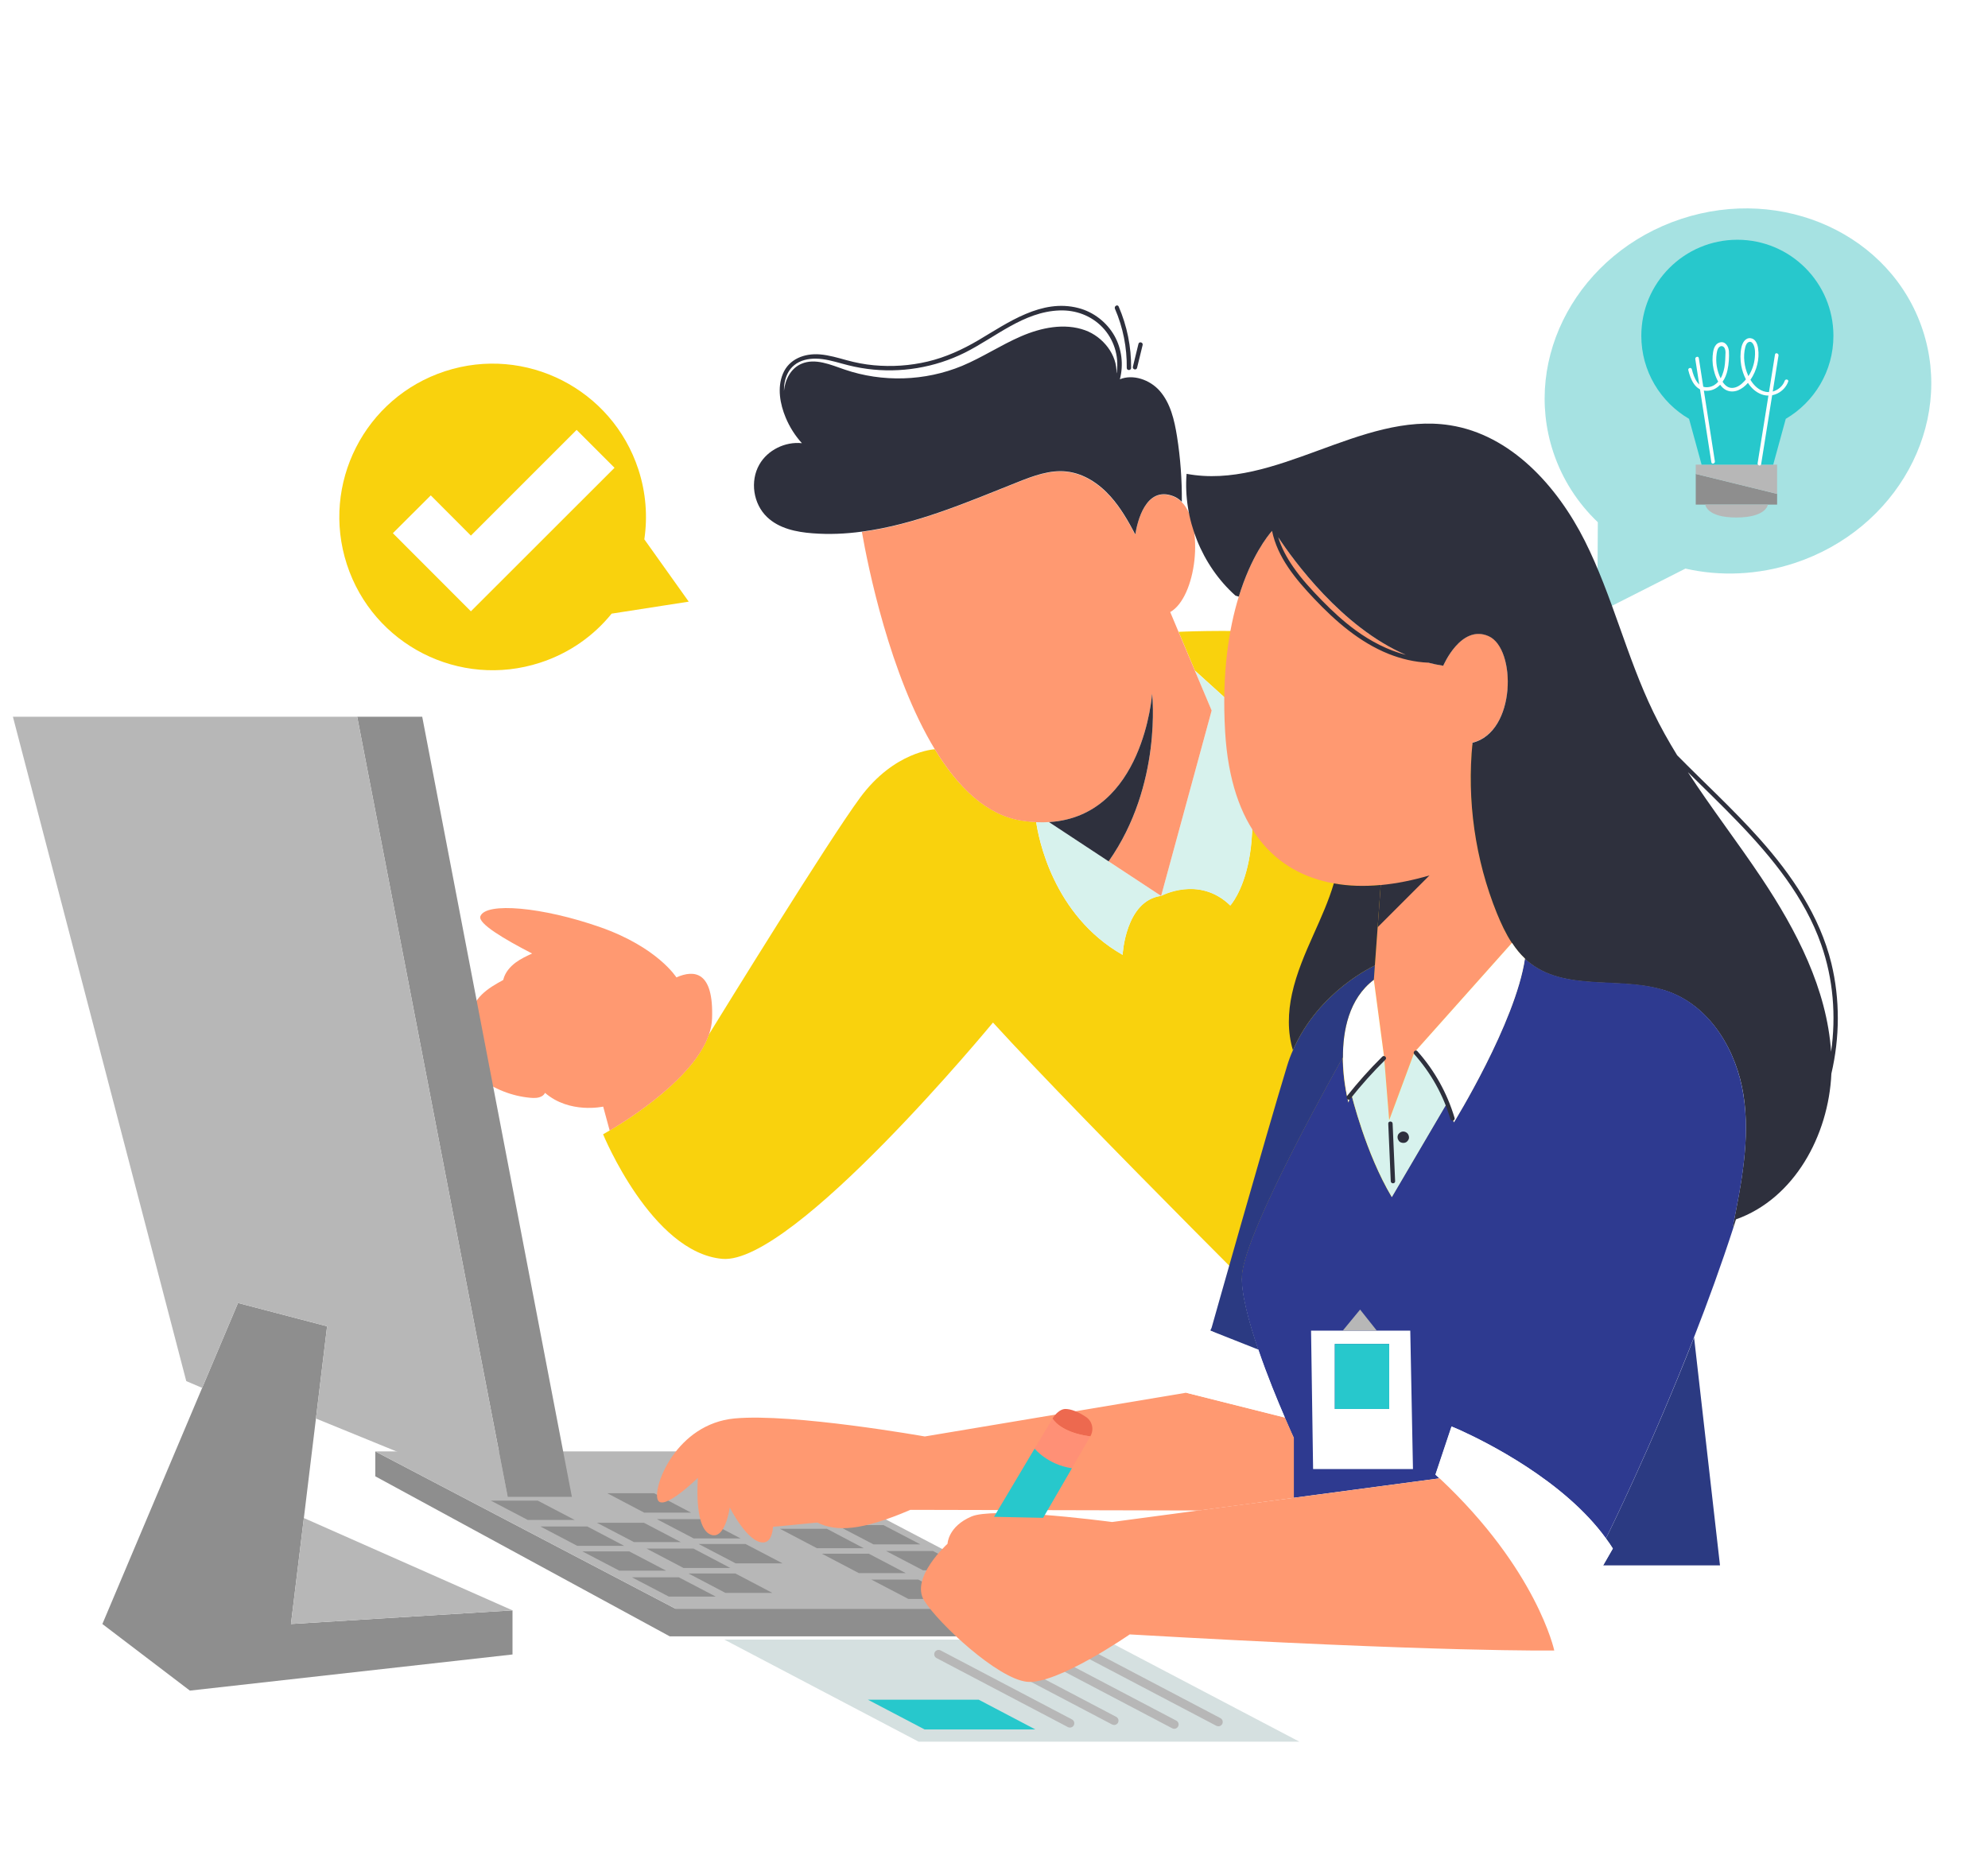 <svg xmlns="http://www.w3.org/2000/svg" xmlns:xlink="http://www.w3.org/1999/xlink" id="Layer_1" x="0px" y="0px" viewBox="0 0 214 201" style="enable-background:new 0 0 214 201;" xml:space="preserve"><style type="text/css">	.st0{opacity:0.3;}	.st1{fill:#91B3FA;}	.st2{fill:#2E3A90;}	.st3{fill:url(#SVGID_1_);}	.st4{fill:url(#SVGID_2_);}	.st5{fill:#FFFFFF;}	.st6{fill:#F9D20D;}	.st7{fill:url(#SVGID_3_);}	.st8{fill:url(#SVGID_4_);}	.st9{fill:url(#SVGID_5_);}	.st10{fill:url(#SVGID_6_);}	.st11{fill:url(#SVGID_7_);}	.st12{fill:url(#SVGID_8_);}	.st13{fill:url(#SVGID_9_);}	.st14{fill:#FFB27D;}	.st15{fill:#EFA26F;}	.st16{fill:#FFC197;}	.st17{fill:#2B478B;}	.st18{fill:#C0D8FB;}	.st19{fill:#CBE1FD;}	.st20{fill:#FFD3B6;}	.st21{fill:#ED7D2B;}	.st22{fill:#DCEAFF;}	.st23{fill:#699DEE;}	.st24{fill:#9ABFF6;}	.st25{fill:#DFEBFD;}	.st26{fill:#F99746;}	.st27{fill:#9EC3F6;}	.st28{fill:#D2E3FC;}	.st29{fill:#1A2E35;}	.st30{fill:#FFE9A6;}	.st31{fill:#FFC700;}	.st32{fill:#8E8E8E;}	.st33{fill:#B7B7B7;}	.st34{fill:#D5E0E0;}	.st35{fill:#27C8CC;}	.st36{fill:#D7F2ED;}	.st37{fill:#FF9971;}	.st38{fill:#2E303D;}	.st39{fill:#A6E2E2;}	.st40{fill:#2B3A82;}	.st41{fill:#ED694F;}	.st42{fill:#FF9076;}	.st43{opacity:0.9;}	.st44{fill:#3E6271;}	.st45{fill:#0E3B4E;}	.st46{clip-path:url(#SVGID_11_);}	.st47{fill-rule:evenodd;clip-rule:evenodd;fill:#2E3A90;}	.st48{fill-rule:evenodd;clip-rule:evenodd;fill:#D4B194;}	.st49{fill-rule:evenodd;clip-rule:evenodd;fill:#FFD7B7;}	.st50{fill-rule:evenodd;clip-rule:evenodd;fill:#FFFFFF;}	.st51{fill:#C3C1C3;}	.st52{fill:#D6DAD9;}	.st53{fill:#E4E6E3;}	.st54{fill:#CBC9CC;}	.st55{fill:#73818C;}	.st56{filter:url(#Adobe_OpacityMaskFilter);}	.st57{filter:url(#Adobe_OpacityMaskFilter_1_);}	.st58{mask:url(#SVGID_12_);fill:url(#SVGID_13_);}	.st59{opacity:0.64;fill:url(#SVGID_14_);}	.st60{filter:url(#Adobe_OpacityMaskFilter_2_);}	.st61{filter:url(#Adobe_OpacityMaskFilter_3_);}	.st62{mask:url(#SVGID_15_);fill:url(#SVGID_16_);}	.st63{opacity:0.64;fill:url(#SVGID_17_);}	.st64{fill:#CED2D2;}	.st65{clip-path:url(#SVGID_19_);}	.st66{fill:#E1A243;}	.st67{fill:#EDC146;}	.st68{fill:#D7AF3D;}	.st69{fill:#6B7982;}	.st70{filter:url(#Adobe_OpacityMaskFilter_4_);}	.st71{filter:url(#Adobe_OpacityMaskFilter_5_);}	.st72{mask:url(#SVGID_20_);fill:url(#SVGID_21_);}	.st73{fill:url(#SVGID_22_);}	.st74{filter:url(#Adobe_OpacityMaskFilter_6_);}	.st75{filter:url(#Adobe_OpacityMaskFilter_7_);}	.st76{mask:url(#SVGID_23_);fill:url(#SVGID_24_);}	.st77{fill:url(#SVGID_25_);}	.st78{filter:url(#Adobe_OpacityMaskFilter_8_);}	.st79{filter:url(#Adobe_OpacityMaskFilter_9_);}	.st80{mask:url(#SVGID_26_);fill:url(#SVGID_27_);}	.st81{fill:url(#SVGID_28_);}	.st82{filter:url(#Adobe_OpacityMaskFilter_10_);}	.st83{filter:url(#Adobe_OpacityMaskFilter_11_);}	.st84{mask:url(#SVGID_29_);fill:url(#SVGID_30_);}	.st85{fill:url(#SVGID_31_);}	.st86{filter:url(#Adobe_OpacityMaskFilter_12_);}	.st87{filter:url(#Adobe_OpacityMaskFilter_13_);}	.st88{mask:url(#SVGID_32_);fill:url(#SVGID_33_);}	.st89{fill:url(#SVGID_34_);}	.st90{filter:url(#Adobe_OpacityMaskFilter_14_);}	.st91{filter:url(#Adobe_OpacityMaskFilter_15_);}	.st92{mask:url(#SVGID_35_);fill:url(#SVGID_36_);}	.st93{fill:url(#SVGID_37_);}	.st94{filter:url(#Adobe_OpacityMaskFilter_16_);}	.st95{filter:url(#Adobe_OpacityMaskFilter_17_);}	.st96{mask:url(#SVGID_38_);fill:url(#SVGID_39_);}	.st97{fill:url(#SVGID_40_);}	.st98{filter:url(#Adobe_OpacityMaskFilter_18_);}	.st99{filter:url(#Adobe_OpacityMaskFilter_19_);}	.st100{mask:url(#SVGID_41_);fill:url(#SVGID_42_);}	.st101{fill:url(#SVGID_43_);}	.st102{filter:url(#Adobe_OpacityMaskFilter_20_);}	.st103{filter:url(#Adobe_OpacityMaskFilter_21_);}	.st104{mask:url(#SVGID_44_);fill:url(#SVGID_45_);}	.st105{fill:url(#SVGID_46_);}	.st106{fill:#A2B6D5;}	.st107{fill:#8DA9CF;}	.st108{filter:url(#Adobe_OpacityMaskFilter_22_);}	.st109{filter:url(#Adobe_OpacityMaskFilter_23_);}	.st110{mask:url(#SVGID_47_);fill:url(#SVGID_48_);}	.st111{fill:url(#SVGID_49_);}	.st112{filter:url(#Adobe_OpacityMaskFilter_24_);}	.st113{filter:url(#Adobe_OpacityMaskFilter_25_);}	.st114{mask:url(#SVGID_50_);fill:url(#SVGID_51_);}	.st115{fill:url(#SVGID_52_);}	.st116{filter:url(#Adobe_OpacityMaskFilter_26_);}	.st117{filter:url(#Adobe_OpacityMaskFilter_27_);}	.st118{mask:url(#SVGID_53_);fill:url(#SVGID_54_);}	.st119{fill:url(#SVGID_55_);}	.st120{filter:url(#Adobe_OpacityMaskFilter_28_);}	.st121{filter:url(#Adobe_OpacityMaskFilter_29_);}	.st122{mask:url(#SVGID_56_);fill:url(#SVGID_57_);}	.st123{fill:url(#SVGID_58_);}	.st124{filter:url(#Adobe_OpacityMaskFilter_30_);}	.st125{filter:url(#Adobe_OpacityMaskFilter_31_);}	.st126{mask:url(#SVGID_59_);fill:url(#SVGID_60_);}	.st127{fill:url(#SVGID_61_);}	.st128{filter:url(#Adobe_OpacityMaskFilter_32_);}	.st129{filter:url(#Adobe_OpacityMaskFilter_33_);}	.st130{mask:url(#SVGID_62_);fill:url(#SVGID_63_);}	.st131{fill:url(#SVGID_64_);}	.st132{filter:url(#Adobe_OpacityMaskFilter_34_);}	.st133{filter:url(#Adobe_OpacityMaskFilter_35_);}	.st134{mask:url(#SVGID_65_);fill:url(#SVGID_66_);}	.st135{fill:url(#SVGID_67_);}	.st136{filter:url(#Adobe_OpacityMaskFilter_36_);}	.st137{filter:url(#Adobe_OpacityMaskFilter_37_);}	.st138{mask:url(#SVGID_68_);fill:url(#SVGID_69_);}	.st139{fill:url(#SVGID_70_);}	.st140{filter:url(#Adobe_OpacityMaskFilter_38_);}	.st141{filter:url(#Adobe_OpacityMaskFilter_39_);}	.st142{mask:url(#SVGID_71_);fill:url(#SVGID_72_);}	.st143{fill:url(#SVGID_73_);}	.st144{filter:url(#Adobe_OpacityMaskFilter_40_);}	.st145{filter:url(#Adobe_OpacityMaskFilter_41_);}	.st146{mask:url(#SVGID_74_);fill:url(#SVGID_75_);}	.st147{fill:url(#SVGID_76_);}	.st148{filter:url(#Adobe_OpacityMaskFilter_42_);}	.st149{filter:url(#Adobe_OpacityMaskFilter_43_);}	.st150{mask:url(#SVGID_77_);fill:url(#SVGID_78_);}	.st151{fill:url(#SVGID_79_);}	.st152{filter:url(#Adobe_OpacityMaskFilter_44_);}	.st153{filter:url(#Adobe_OpacityMaskFilter_45_);}	.st154{mask:url(#SVGID_80_);fill:url(#SVGID_81_);}	.st155{fill:url(#SVGID_82_);}	.st156{filter:url(#Adobe_OpacityMaskFilter_46_);}	.st157{filter:url(#Adobe_OpacityMaskFilter_47_);}	.st158{mask:url(#SVGID_83_);fill:url(#SVGID_84_);}	.st159{fill:url(#SVGID_85_);}	.st160{filter:url(#Adobe_OpacityMaskFilter_48_);}	.st161{filter:url(#Adobe_OpacityMaskFilter_49_);}	.st162{mask:url(#SVGID_86_);fill:url(#SVGID_87_);}	.st163{fill:url(#SVGID_88_);}	.st164{filter:url(#Adobe_OpacityMaskFilter_50_);}	.st165{filter:url(#Adobe_OpacityMaskFilter_51_);}	.st166{mask:url(#SVGID_89_);fill:url(#SVGID_90_);}	.st167{fill:url(#SVGID_91_);}	.st168{filter:url(#Adobe_OpacityMaskFilter_52_);}	.st169{filter:url(#Adobe_OpacityMaskFilter_53_);}	.st170{mask:url(#SVGID_92_);fill:url(#SVGID_93_);}	.st171{fill:url(#SVGID_94_);}	.st172{filter:url(#Adobe_OpacityMaskFilter_54_);}	.st173{filter:url(#Adobe_OpacityMaskFilter_55_);}	.st174{mask:url(#SVGID_95_);fill:url(#SVGID_96_);}	.st175{fill:url(#SVGID_97_);}	.st176{filter:url(#Adobe_OpacityMaskFilter_56_);}	.st177{filter:url(#Adobe_OpacityMaskFilter_57_);}	.st178{mask:url(#SVGID_98_);fill:url(#SVGID_99_);}	.st179{fill:url(#SVGID_100_);}	.st180{filter:url(#Adobe_OpacityMaskFilter_58_);}	.st181{filter:url(#Adobe_OpacityMaskFilter_59_);}	.st182{mask:url(#SVGID_101_);fill:url(#SVGID_102_);}	.st183{fill:url(#SVGID_103_);}	.st184{filter:url(#Adobe_OpacityMaskFilter_60_);}	.st185{filter:url(#Adobe_OpacityMaskFilter_61_);}	.st186{mask:url(#SVGID_104_);fill:url(#SVGID_105_);}	.st187{fill:url(#SVGID_106_);}	.st188{filter:url(#Adobe_OpacityMaskFilter_62_);}	.st189{filter:url(#Adobe_OpacityMaskFilter_63_);}	.st190{mask:url(#SVGID_107_);fill:url(#SVGID_108_);}	.st191{fill:url(#SVGID_109_);}	.st192{filter:url(#Adobe_OpacityMaskFilter_64_);}	.st193{filter:url(#Adobe_OpacityMaskFilter_65_);}	.st194{mask:url(#SVGID_110_);fill:url(#SVGID_111_);}	.st195{fill:url(#SVGID_112_);}	.st196{filter:url(#Adobe_OpacityMaskFilter_66_);}	.st197{filter:url(#Adobe_OpacityMaskFilter_67_);}	.st198{mask:url(#SVGID_113_);fill:url(#SVGID_114_);}	.st199{fill:url(#SVGID_115_);}	.st200{filter:url(#Adobe_OpacityMaskFilter_68_);}	.st201{filter:url(#Adobe_OpacityMaskFilter_69_);}	.st202{mask:url(#SVGID_116_);fill:url(#SVGID_117_);}	.st203{fill:url(#SVGID_118_);}	.st204{filter:url(#Adobe_OpacityMaskFilter_70_);}	.st205{filter:url(#Adobe_OpacityMaskFilter_71_);}	.st206{mask:url(#SVGID_119_);fill:url(#SVGID_120_);}	.st207{fill:url(#SVGID_121_);}	.st208{filter:url(#Adobe_OpacityMaskFilter_72_);}	.st209{filter:url(#Adobe_OpacityMaskFilter_73_);}	.st210{mask:url(#SVGID_122_);fill:url(#SVGID_123_);}	.st211{fill:url(#SVGID_124_);}	.st212{filter:url(#Adobe_OpacityMaskFilter_74_);}	.st213{filter:url(#Adobe_OpacityMaskFilter_75_);}	.st214{mask:url(#SVGID_125_);fill:url(#SVGID_126_);}	.st215{fill:url(#SVGID_127_);}	.st216{filter:url(#Adobe_OpacityMaskFilter_76_);}	.st217{filter:url(#Adobe_OpacityMaskFilter_77_);}	.st218{mask:url(#SVGID_128_);fill:url(#SVGID_129_);}	.st219{fill:url(#SVGID_130_);}	.st220{filter:url(#Adobe_OpacityMaskFilter_78_);}	.st221{filter:url(#Adobe_OpacityMaskFilter_79_);}	.st222{mask:url(#SVGID_131_);fill:url(#SVGID_132_);}	.st223{fill:url(#SVGID_133_);}	.st224{filter:url(#Adobe_OpacityMaskFilter_80_);}	.st225{filter:url(#Adobe_OpacityMaskFilter_81_);}	.st226{mask:url(#SVGID_134_);fill:url(#SVGID_135_);}	.st227{fill:url(#SVGID_136_);}	.st228{filter:url(#Adobe_OpacityMaskFilter_82_);}	.st229{filter:url(#Adobe_OpacityMaskFilter_83_);}	.st230{mask:url(#SVGID_137_);fill:url(#SVGID_138_);}	.st231{fill:url(#SVGID_139_);}	.st232{filter:url(#Adobe_OpacityMaskFilter_84_);}	.st233{filter:url(#Adobe_OpacityMaskFilter_85_);}	.st234{mask:url(#SVGID_140_);fill:url(#SVGID_141_);}	.st235{fill:url(#SVGID_142_);}	.st236{filter:url(#Adobe_OpacityMaskFilter_86_);}	.st237{filter:url(#Adobe_OpacityMaskFilter_87_);}	.st238{mask:url(#SVGID_143_);fill:url(#SVGID_144_);}	.st239{fill:url(#SVGID_145_);}	.st240{filter:url(#Adobe_OpacityMaskFilter_88_);}	.st241{filter:url(#Adobe_OpacityMaskFilter_89_);}	.st242{mask:url(#SVGID_146_);fill:url(#SVGID_147_);}	.st243{fill:url(#SVGID_148_);}	.st244{filter:url(#Adobe_OpacityMaskFilter_90_);}	.st245{filter:url(#Adobe_OpacityMaskFilter_91_);}	.st246{mask:url(#SVGID_149_);fill:url(#SVGID_150_);}	.st247{fill:url(#SVGID_151_);}	.st248{filter:url(#Adobe_OpacityMaskFilter_92_);}	.st249{filter:url(#Adobe_OpacityMaskFilter_93_);}	.st250{mask:url(#SVGID_152_);fill:url(#SVGID_153_);}	.st251{fill:url(#SVGID_154_);}	.st252{filter:url(#Adobe_OpacityMaskFilter_94_);}	.st253{filter:url(#Adobe_OpacityMaskFilter_95_);}	.st254{mask:url(#SVGID_155_);fill:url(#SVGID_156_);}	.st255{fill:url(#SVGID_157_);}	.st256{filter:url(#Adobe_OpacityMaskFilter_96_);}	.st257{filter:url(#Adobe_OpacityMaskFilter_97_);}	.st258{mask:url(#SVGID_158_);fill:url(#SVGID_159_);}	.st259{fill:url(#SVGID_160_);}	.st260{filter:url(#Adobe_OpacityMaskFilter_98_);}	.st261{filter:url(#Adobe_OpacityMaskFilter_99_);}	.st262{mask:url(#SVGID_161_);fill:url(#SVGID_162_);}	.st263{fill:url(#SVGID_163_);}	.st264{filter:url(#Adobe_OpacityMaskFilter_100_);}	.st265{filter:url(#Adobe_OpacityMaskFilter_101_);}	.st266{mask:url(#SVGID_164_);fill:url(#SVGID_165_);}	.st267{fill:url(#SVGID_166_);}	.st268{filter:url(#Adobe_OpacityMaskFilter_102_);}	.st269{filter:url(#Adobe_OpacityMaskFilter_103_);}	.st270{mask:url(#SVGID_167_);fill:url(#SVGID_168_);}	.st271{fill:url(#SVGID_169_);}	.st272{filter:url(#Adobe_OpacityMaskFilter_104_);}	.st273{filter:url(#Adobe_OpacityMaskFilter_105_);}	.st274{mask:url(#SVGID_170_);fill:url(#SVGID_171_);}	.st275{fill:url(#SVGID_172_);}	.st276{filter:url(#Adobe_OpacityMaskFilter_106_);}	.st277{filter:url(#Adobe_OpacityMaskFilter_107_);}	.st278{mask:url(#SVGID_173_);fill:url(#SVGID_174_);}	.st279{fill:url(#SVGID_175_);}	.st280{filter:url(#Adobe_OpacityMaskFilter_108_);}	.st281{filter:url(#Adobe_OpacityMaskFilter_109_);}	.st282{mask:url(#SVGID_176_);fill:url(#SVGID_177_);}	.st283{fill:url(#SVGID_178_);}	.st284{filter:url(#Adobe_OpacityMaskFilter_110_);}	.st285{filter:url(#Adobe_OpacityMaskFilter_111_);}	.st286{mask:url(#SVGID_179_);fill:url(#SVGID_180_);}	.st287{fill:url(#SVGID_181_);}	.st288{filter:url(#Adobe_OpacityMaskFilter_112_);}	.st289{filter:url(#Adobe_OpacityMaskFilter_113_);}	.st290{mask:url(#SVGID_182_);fill:url(#SVGID_183_);}	.st291{fill:url(#SVGID_184_);}	.st292{filter:url(#Adobe_OpacityMaskFilter_114_);}	.st293{filter:url(#Adobe_OpacityMaskFilter_115_);}	.st294{mask:url(#SVGID_185_);fill:url(#SVGID_186_);}	.st295{fill:url(#SVGID_187_);}	.st296{filter:url(#Adobe_OpacityMaskFilter_116_);}	.st297{filter:url(#Adobe_OpacityMaskFilter_117_);}	.st298{mask:url(#SVGID_188_);fill:url(#SVGID_189_);}	.st299{fill:url(#SVGID_190_);}	.st300{filter:url(#Adobe_OpacityMaskFilter_118_);}	.st301{filter:url(#Adobe_OpacityMaskFilter_119_);}	.st302{mask:url(#SVGID_191_);fill:url(#SVGID_192_);}	.st303{fill:url(#SVGID_193_);}	.st304{filter:url(#Adobe_OpacityMaskFilter_120_);}	.st305{filter:url(#Adobe_OpacityMaskFilter_121_);}	.st306{mask:url(#SVGID_194_);fill:url(#SVGID_195_);}	.st307{fill:url(#SVGID_196_);}	.st308{filter:url(#Adobe_OpacityMaskFilter_122_);}	.st309{filter:url(#Adobe_OpacityMaskFilter_123_);}	.st310{mask:url(#SVGID_197_);fill:url(#SVGID_198_);}	.st311{fill:url(#SVGID_199_);}	.st312{filter:url(#Adobe_OpacityMaskFilter_124_);}	.st313{filter:url(#Adobe_OpacityMaskFilter_125_);}	.st314{mask:url(#SVGID_200_);fill:url(#SVGID_201_);}	.st315{fill:url(#SVGID_202_);}	.st316{filter:url(#Adobe_OpacityMaskFilter_126_);}	.st317{filter:url(#Adobe_OpacityMaskFilter_127_);}	.st318{mask:url(#SVGID_203_);fill:url(#SVGID_204_);}	.st319{fill:url(#SVGID_205_);}	.st320{filter:url(#Adobe_OpacityMaskFilter_128_);}	.st321{filter:url(#Adobe_OpacityMaskFilter_129_);}	.st322{mask:url(#SVGID_206_);fill:url(#SVGID_207_);}	.st323{fill:url(#SVGID_208_);}	.st324{filter:url(#Adobe_OpacityMaskFilter_130_);}	.st325{filter:url(#Adobe_OpacityMaskFilter_131_);}	.st326{mask:url(#SVGID_209_);fill:url(#SVGID_210_);}	.st327{fill:url(#SVGID_211_);}	.st328{filter:url(#Adobe_OpacityMaskFilter_132_);}	.st329{filter:url(#Adobe_OpacityMaskFilter_133_);}	.st330{mask:url(#SVGID_212_);fill:url(#SVGID_213_);}	.st331{opacity:0.64;fill:url(#SVGID_214_);}	.st332{filter:url(#Adobe_OpacityMaskFilter_134_);}	.st333{filter:url(#Adobe_OpacityMaskFilter_135_);}	.st334{mask:url(#SVGID_215_);fill:url(#SVGID_216_);}	.st335{opacity:0.64;fill:url(#SVGID_217_);}	.st336{filter:url(#Adobe_OpacityMaskFilter_136_);}	.st337{filter:url(#Adobe_OpacityMaskFilter_137_);}	.st338{mask:url(#SVGID_218_);fill:url(#SVGID_219_);}	.st339{opacity:0.64;fill:url(#SVGID_220_);}	.st340{opacity:0.5;fill:#CBC9CC;}	.st341{filter:url(#Adobe_OpacityMaskFilter_138_);}	.st342{filter:url(#Adobe_OpacityMaskFilter_139_);}	.st343{mask:url(#SVGID_221_);fill:url(#SVGID_222_);}	.st344{fill:url(#SVGID_223_);}	.st345{filter:url(#Adobe_OpacityMaskFilter_140_);}	.st346{filter:url(#Adobe_OpacityMaskFilter_141_);}	.st347{mask:url(#SVGID_224_);fill:url(#SVGID_225_);}	.st348{fill:url(#SVGID_226_);}	.st349{filter:url(#Adobe_OpacityMaskFilter_142_);}	.st350{filter:url(#Adobe_OpacityMaskFilter_143_);}	.st351{mask:url(#SVGID_227_);fill:url(#SVGID_228_);}	.st352{fill:url(#SVGID_229_);}	.st353{filter:url(#Adobe_OpacityMaskFilter_144_);}	.st354{filter:url(#Adobe_OpacityMaskFilter_145_);}	.st355{mask:url(#SVGID_230_);fill:url(#SVGID_231_);}	.st356{fill:url(#SVGID_232_);}	.st357{filter:url(#Adobe_OpacityMaskFilter_146_);}	.st358{filter:url(#Adobe_OpacityMaskFilter_147_);}	.st359{mask:url(#SVGID_233_);fill:url(#SVGID_234_);}	.st360{fill:url(#SVGID_235_);}	.st361{filter:url(#Adobe_OpacityMaskFilter_148_);}	.st362{filter:url(#Adobe_OpacityMaskFilter_149_);}	.st363{mask:url(#SVGID_236_);fill:url(#SVGID_237_);}	.st364{fill:url(#SVGID_238_);}	.st365{fill:#EBAC46;}	.st366{fill:#C5C8C7;}</style><g>	<g>		<g>			<polygon class="st32" points="113.69,173.18 113.69,176.16 72.1,176.16 40.4,158.93 40.4,156.25 72.71,173.18    "></polygon>			<polygon class="st33" points="113.69,173.18 72.71,173.18 40.4,156.25 81.38,156.25    "></polygon>			<polygon class="st32" points="77.05,171.88 72,171.88 68.02,169.8 73.07,169.8    "></polygon>			<polygon class="st32" points="71.71,169.09 66.67,169.09 62.69,167.01 67.73,167.01    "></polygon>			<polygon class="st32" points="67.2,166.42 62.15,166.42 58.17,164.33 63.22,164.33    "></polygon>			<polygon class="st32" points="61.87,163.63 56.82,163.63 52.84,161.55 57.89,161.55    "></polygon>			<polygon class="st32" points="83.14,171.48 78.09,171.48 74.11,169.39 79.16,169.39    "></polygon>			<polygon class="st32" points="78.62,168.8 73.58,168.8 69.6,166.71 74.65,166.71    "></polygon>			<polygon class="st32" points="73.29,166.01 68.24,166.01 64.26,163.93 69.31,163.93    "></polygon>			<polygon class="st32" points="84.24,168.3 79.19,168.3 75.21,166.22 80.26,166.22    "></polygon>			<polygon class="st32" points="79.73,165.62 74.68,165.62 70.7,163.54 75.75,163.54    "></polygon>			<polygon class="st32" points="74.39,162.84 69.34,162.84 65.37,160.75 70.41,160.75    "></polygon>			<polygon class="st32" points="102.83,172.13 97.78,172.13 93.8,170.05 98.85,170.05    "></polygon>			<polygon class="st32" points="97.5,169.35 92.45,169.35 88.47,167.26 93.52,167.26    "></polygon>			<polygon class="st32" points="92.98,166.67 87.94,166.67 83.96,164.58 89.01,164.58    "></polygon>			<polygon class="st32" points="87.65,163.88 82.6,163.88 78.62,161.8 83.67,161.8    "></polygon>			<polygon class="st32" points="108.92,171.73 103.87,171.73 99.9,169.64 104.94,169.64    "></polygon>			<polygon class="st32" points="104.41,169.05 99.36,169.05 95.38,166.97 100.43,166.97    "></polygon>			<polygon class="st32" points="99.08,166.26 94.03,166.26 90.05,164.18 95.1,164.18    "></polygon>		</g>		<g>			<polygon class="st34" points="139.88,187.5 98.89,187.5 77.97,176.51 118.95,176.51    "></polygon>			<polygon class="st35" points="111.45,186.18 99.53,186.18 93.43,182.98 105.36,182.98    "></polygon>			<g>				<path class="st33" d="M115.18,185.98c-0.07,0-0.15-0.02-0.22-0.05l-14.14-7.43c-0.23-0.12-0.32-0.4-0.2-0.63      c0.12-0.23,0.4-0.31,0.63-0.2l14.14,7.43c0.23,0.12,0.32,0.4,0.2,0.63C115.51,185.89,115.35,185.98,115.18,185.98z"></path>			</g>			<g>				<path class="st33" d="M119.94,185.7c-0.07,0-0.15-0.02-0.22-0.05l-14.14-7.43c-0.23-0.12-0.32-0.4-0.2-0.63      c0.12-0.23,0.4-0.31,0.63-0.2l14.14,7.43c0.23,0.12,0.32,0.4,0.2,0.63C120.27,185.61,120.1,185.7,119.94,185.7z"></path>			</g>			<g>				<path class="st33" d="M126.41,186.11c-0.07,0-0.15-0.02-0.22-0.05l-14.14-7.43c-0.23-0.12-0.32-0.4-0.2-0.63      c0.12-0.23,0.4-0.31,0.63-0.2l14.14,7.43c0.23,0.12,0.32,0.4,0.2,0.63C126.73,186.02,126.57,186.11,126.41,186.11z"></path>			</g>			<g>				<path class="st33" d="M131.16,185.84c-0.07,0-0.15-0.02-0.22-0.05l-14.14-7.43c-0.23-0.12-0.32-0.4-0.2-0.63      c0.12-0.23,0.4-0.31,0.63-0.2l14.14,7.43c0.23,0.12,0.32,0.4,0.2,0.63C131.49,185.75,131.33,185.84,131.16,185.84z"></path>			</g>		</g>	</g>	<g>		<g>			<g>				<path class="st6" d="M106.89,110.08c0,0-21.52,26.12-29.14,25.44c-7.61-0.68-12.83-13.41-12.83-13.41s0.26-0.14,0.7-0.41      c2.23-1.31,9.08-5.67,10.68-10.32c1.55-2.52,12.84-20.83,16.28-25.5c3.7-5.02,8.05-5.22,8.05-5.22c2.45,4.03,5.55,7.1,9.38,7.68      c0.53,0.08,1.04,0.13,1.53,0.15c0.23,1.64,1.78,10.01,9.3,14.3c0,0,0.29-5.83,4.14-6.35c0,0,4.08-2.24,7.45,1.03      c0,0,5.34-5.73,0-21.84l-3.81-3.45l0,0l-1.75-4.16c0,0,19.51-0.97,24.02,3.21c4.51,4.18,33.38,42.37,33.38,42.37l-41.99,32.6      C142.29,146.22,116.83,120.97,106.89,110.08z"></path>				<path class="st36" d="M132.44,75.65c5.34,16.1,0,21.84,0,21.84c-3.37-3.27-7.45-1.03-7.45-1.03l5.44-19.96l-1.8-4.29      L132.44,75.65z"></path>				<path class="st36" d="M119.34,92.73l5.65,3.72c-3.86,0.52-4.14,6.35-4.14,6.35c-7.52-4.28-9.06-12.66-9.3-14.3      c0.48,0.02,0.94,0.02,1.38-0.01L119.34,92.73z"></path>			</g>			<g>				<path class="st37" d="M76.65,109.67c-0.02,0.57-0.14,1.15-0.34,1.72c-1.6,4.65-8.46,9-10.68,10.32l-0.7-2.58      c0,0-3.61,0.81-6.26-1.48c-0.07,0.14-0.18,0.26-0.31,0.34c-0.37,0.23-0.84,0.23-1.28,0.19c-1.98-0.18-3.91-0.94-5.48-2.16      c-0.93-0.72-1.76-1.66-2.02-2.81c-0.25-1.09,0.17-2.38,1.13-2.91c-0.04-0.17-0.06-0.35-0.07-0.53      c-0.04-1.01,0.49-1.98,1.21-2.69c0.67-0.66,1.49-1.13,2.32-1.58c0.01-0.04,0.02-0.08,0.03-0.12c0.2-0.72,0.71-1.31,1.31-1.76      c0.54-0.4,1.16-0.69,1.77-0.97c-2.99-1.54-5.86-3.24-5.57-4.01c0.58-1.55,6.7-1,12.89,1.17c6.19,2.17,8.21,5.41,8.21,5.41      C74.74,104.37,76.84,104.54,76.65,109.67z"></path>			</g>			<g>				<path class="st37" d="M130.43,76.49l-5.44,19.96l-5.65-3.72c5.81-8.25,4.68-18.05,4.68-18.05s-0.9,13.2-11.09,13.82      c-0.44,0.03-0.9,0.03-1.38,0.01c-0.49-0.02-1-0.07-1.53-0.15c-3.84-0.58-6.93-3.65-9.38-7.68c-4.87-8.01-7.23-19.8-7.86-23.42      c5.74-0.75,11.31-3.16,16.76-5.33c1.68-0.67,3.46-1.34,5.26-1.14c1.85,0.2,3.5,1.3,4.74,2.69c1.09,1.22,1.9,2.64,2.66,4.08      c0.21-1.31,1.1-5.26,4.09-4.12c0.34,0.13,0.65,0.34,0.92,0.61c2.48,2.5,1.57,10.26-1.24,11.84l0.91,2.17l1.75,4.16l0,0      L130.43,76.49z"></path>				<path class="st38" d="M124.02,74.68c0,0,1.13,9.8-4.68,18.05l-6.42-4.23C123.11,87.88,124.02,74.68,124.02,74.68z"></path>				<path class="st38" d="M126.7,46.98c-0.28-1.75-0.7-3.58-1.87-4.91c-1.05-1.19-2.86-1.82-4.28-1.24      c0.41-1.56,0.21-3.28-0.59-4.69c-0.83-1.46-2.25-2.56-3.88-2.98c-3.95-1.03-7.56,1.57-10.77,3.47      c-1.72,1.01-3.51,1.83-5.45,2.29c-1.9,0.45-3.86,0.58-5.8,0.4c-0.99-0.09-1.96-0.28-2.91-0.54c-0.95-0.26-1.91-0.55-2.9-0.63      c-1.65-0.13-3.32,0.49-3.98,2.1c-0.62,1.5-0.3,3.25,0.3,4.69c0.42,1.02,1.02,1.96,1.75,2.77c-1.79-0.19-3.69,0.73-4.58,2.3      c-1.02,1.78-0.66,4.23,0.83,5.65c1.28,1.23,3.14,1.62,4.9,1.75c1.79,0.14,3.56,0.06,5.32-0.18c5.74-0.75,11.31-3.16,16.76-5.33      c1.68-0.67,3.46-1.34,5.26-1.14c1.85,0.2,3.5,1.3,4.74,2.69c1.09,1.22,1.9,2.64,2.66,4.08c0.21-1.31,1.1-5.26,4.09-4.12      c0.34,0.13,0.65,0.34,0.92,0.61C127.24,51.68,127.07,49.31,126.7,46.98z M116.8,35.55c-2.23-0.8-4.73-0.28-6.9,0.66      c-2.17,0.94-4.16,2.27-6.34,3.18c-3.99,1.65-8.57,1.79-12.65,0.39c-1.51-0.52-3.16-1.25-4.63-0.62      c-1.14,0.48-1.77,1.68-1.89,2.93c0-0.28,0.01-0.56,0.06-0.84c0.13-0.75,0.45-1.46,1.05-1.94c0.64-0.53,1.51-0.71,2.32-0.7      c0.96,0.01,1.89,0.28,2.81,0.53c0.9,0.25,1.79,0.45,2.72,0.57c3.57,0.48,7.27-0.13,10.5-1.74c3.31-1.65,6.33-4.42,10.21-4.55      c1.73-0.06,3.4,0.55,4.61,1.81c1.22,1.27,1.79,3.06,1.55,4.8c-0.01,0.06-0.03,0.12-0.04,0.18      C120.29,38.22,118.74,36.25,116.8,35.55z"></path>				<path class="st38" d="M120.42,33c-0.12-0.27-0.52-0.04-0.4,0.24c0.87,2.01,1.3,4.18,1.27,6.37c0,0.3,0.46,0.3,0.47,0      C121.78,37.33,121.32,35.08,120.42,33z"></path>				<path class="st38" d="M122.55,37.02c-0.2,0.82-0.4,1.64-0.6,2.46c-0.07,0.29,0.38,0.42,0.45,0.12c0.2-0.82,0.4-1.64,0.6-2.46      C123.07,36.85,122.62,36.73,122.55,37.02z"></path>			</g>		</g>		<g>			<path class="st39" d="M171.94,66.02l9.49-4.81c3.72,0.85,7.79,0.71,11.77-0.6c10.98-3.63,17.15-14.86,13.77-25.09     c-3.38-10.23-15.02-15.58-26.01-11.95c-10.98,3.63-17.14,14.86-13.76,25.09c0.98,2.96,2.65,5.51,4.8,7.56L171.94,66.02z"></path>			<g>				<polygon class="st32" points="191.3,53.17 191.3,54.32 190.31,54.32 183.57,54.32 182.54,54.32 182.54,51.02     "></polygon>				<path class="st33" d="M183.57,54.32h6.74c0,0-0.16,1.39-3.39,1.39C183.69,55.72,183.57,54.32,183.57,54.32z"></path>				<polygon class="st33" points="191.3,50.02 191.3,53.17 182.54,51.02 182.54,50.02 183.16,50.02 190.87,50.02     "></polygon>				<path class="st35" d="M197.36,36.15c0,3.81-2.06,7.14-5.13,8.94l-1.35,4.93h-7.71l-1.35-4.93c-3.07-1.79-5.14-5.13-5.14-8.94      c0-5.71,4.63-10.34,10.34-10.34C192.73,25.81,197.36,30.44,197.36,36.15z"></path>				<path class="st5" d="M182.87,38.55c-0.04-0.25-0.41-0.14-0.38,0.1c0.58,3.71,1.16,7.41,1.73,11.12c0.04,0.25,0.41,0.14,0.38-0.1      C184.02,45.96,183.45,42.25,182.87,38.55z"></path>				<path class="st5" d="M191.07,38.17c-0.62,3.9-1.25,7.8-1.87,11.7c-0.04,0.25,0.34,0.35,0.38,0.1c0.62-3.9,1.25-7.8,1.87-11.7      C191.48,38.03,191.11,37.92,191.07,38.17z"></path>				<path class="st5" d="M192.12,40.99c-0.29,0.81-1.2,1.35-2.05,1.19c-0.72-0.14-1.27-0.67-1.64-1.29c0.35-0.51,0.6-1.09,0.73-1.64      c0.14-0.57,0.18-1.17,0.09-1.76c-0.06-0.45-0.27-1.01-0.79-1.08c-0.6-0.08-0.91,0.52-1.01,1.02c-0.13,0.64-0.12,1.3-0.01,1.94      c0.09,0.49,0.26,1,0.5,1.47c-0.05,0.06-0.1,0.13-0.16,0.19c-0.33,0.36-0.76,0.7-1.27,0.73c-0.49,0.03-0.83-0.28-1.08-0.66      c0.26-0.37,0.44-0.82,0.53-1.26c0.14-0.65,0.19-1.37,0.15-2.03c-0.03-0.51-0.39-1.12-0.99-0.94c-0.62,0.18-0.72,0.93-0.76,1.47      c-0.05,0.62,0.03,1.25,0.22,1.85c0.09,0.3,0.22,0.61,0.38,0.9c-0.25,0.29-0.58,0.51-1,0.58c-1.17,0.19-1.61-1-1.84-1.92      c-0.06-0.24-0.44-0.14-0.38,0.1c0.25,1.01,0.74,2.23,1.98,2.22c0.59,0,1.08-0.26,1.45-0.65c0.09,0.13,0.2,0.25,0.31,0.35      c0.45,0.4,1.05,0.47,1.61,0.25c0.41-0.17,0.77-0.45,1.07-0.8c0.36,0.55,0.84,1,1.46,1.23c1.15,0.44,2.46-0.23,2.87-1.36      C192.58,40.86,192.21,40.75,192.12,40.99z M184.79,38.08c0.04-0.25,0.08-0.55,0.28-0.72c0.24-0.21,0.51-0.07,0.61,0.19      c0.1,0.25,0.06,0.54,0.05,0.8c-0.01,0.27-0.02,0.55-0.05,0.82c-0.05,0.51-0.19,1.09-0.46,1.56      C184.82,39.92,184.66,38.98,184.79,38.08z M188.18,40.42c-0.42-0.93-0.56-2.05-0.31-3.04c0.06-0.23,0.16-0.49,0.41-0.57      c0.24-0.07,0.4,0.13,0.49,0.33c0.18,0.4,0.17,0.91,0.13,1.34c-0.06,0.71-0.3,1.41-0.69,2.01      C188.2,40.47,188.19,40.45,188.18,40.42z"></path>			</g>		</g>		<g>			<path class="st6" d="M74.14,64.77l-8.3,1.29c-1.93,2.39-4.56,4.26-7.7,5.28c-8.67,2.82-17.98-1.92-20.8-10.58     c-2.82-8.67,1.92-17.98,10.58-20.8c8.66-2.82,17.97,1.92,20.8,10.58c0.82,2.51,1,5.07,0.64,7.52L74.14,64.77z"></path>			<polygon class="st5" points="66.15,50.36 50.69,65.81 42.29,57.4 46.37,53.33 50.69,57.66 62.07,46.28    "></polygon>		</g>		<g>			<g>				<path class="st37" d="M162.76,101.5l-10.53,11.81l-2.69,7.26l-0.55-6.81l-1.1-8.29l0.11-1.53l0.63-8.67      c-1.75,0.16-3.45,0.12-5.05-0.17c-6.29-1.12-11.09-5.92-11.7-16.33c-0.37-6.34,0.41-11.11,1.47-14.55      c1.55-5.05,3.71-7.22,3.71-7.22s7.87,13.19,18.31,14.65c0,0,1.91-4.51,4.89-3.18c2.98,1.33,2.98,10.3-1.74,11.47      c-0.62,6.2,0.28,12.56,2.62,18.35C161.58,99.4,162.1,100.51,162.76,101.5z"></path>				<path class="st38" d="M153.88,94.24l-5.58,5.58l0.33-4.54C150.34,95.12,152.11,94.76,153.88,94.24z"></path>				<path class="st38" d="M148.3,99.81l-0.3,4.13c0,0-6.05,2.71-8.82,9.12c-0.6-1.95-0.54-4.08-0.1-6.08      c0.49-2.24,1.41-4.35,2.34-6.43c0.8-1.79,1.61-3.58,2.16-5.45c1.6,0.29,3.3,0.34,5.05,0.17L148.3,99.81z"></path>				<path class="st38" d="M197.14,103.71c-1.25-5.11-4.28-9.54-7.74-13.42c-2.8-3.14-5.91-5.99-8.86-8.98      c-0.92-1.5-1.79-3.04-2.56-4.64c-2.89-5.96-4.41-12.52-7.38-18.44c-2.98-5.92-7.97-11.43-14.52-12.45      c-9.61-1.5-18.79,7.02-28.35,5.23c-0.38,4.86,1.63,9.86,5.26,13.11l0.36,0.11c1.33-4.34,3.11-6.54,3.58-7.08      c0.58,2.86,2.56,5.22,4.53,7.3c2.3,2.43,4.89,4.69,8.03,5.95c1.36,0.54,2.8,0.88,4.26,0.94c0.53,0.14,1.07,0.25,1.61,0.33      c0,0,1.91-4.51,4.89-3.18c2.98,1.33,2.98,10.3-1.74,11.47c-0.62,6.2,0.28,12.56,2.62,18.35c0.45,1.1,0.96,2.21,1.62,3.21      c0.41,0.62,0.87,1.19,1.4,1.7v0c0.19,0.18,0.39,0.35,0.61,0.51c4.1,3.13,10.13,1.25,14.96,3.07c4.47,1.68,7.23,6.38,7.96,11.09      c0.73,4.72-0.22,9.51-1.16,14.19l0.08,0.03c0.09-0.28,0.18-0.56,0.27-0.84c6.26-2.22,9.97-9.01,10.27-15.69      C198.05,111.68,198.08,107.59,197.14,103.71z M145.94,67.86c-1.31-0.96-2.51-2.06-3.64-3.22c-1.11-1.14-2.2-2.31-3.1-3.62      c-0.68-0.98-1.26-2.05-1.61-3.19c1.61,2.44,6.84,9.7,13.75,12.67C149.4,70,147.56,69.04,145.94,67.86z M197.11,113.23      c-0.45-6.75-3.72-13.06-7.49-18.71c-2.57-3.85-5.41-7.53-7.93-11.4c1.8,1.78,3.62,3.53,5.37,5.35c3.7,3.84,7.21,8.13,8.99,13.23      C197.34,105.38,197.66,109.36,197.11,113.23z"></path>			</g>			<g>				<path class="st2" d="M186.53,132.07l0.08,0.03c-1.3,4.02-2.77,8.06-4.26,11.87v0c-4.6,11.77-9.33,21.36-9.48,21.65      c-4.54-6.27-13-10.43-15.74-11.67c-0.56-0.25-0.89-0.38-0.89-0.38l-1.73,5.18c0.14,0.14,0.29,0.27,0.43,0.4l-15.68,2.09v-6.46      c0,0-0.39-0.84-0.96-2.17c-0.78-1.82-1.92-4.56-2.86-7.32c-1.04-3.03-1.86-6.08-1.76-7.96c0.26-4.84,10.86-23.5,10.86-23.5      c0.01,2.69,0.61,4.86,0.61,4.86c0.05-0.29,0.15-0.6,0.31-0.91c0.05,0.2,1.55,6.39,4.35,11.08l5.97-10.17      c0.25,0.64,0.49,1.35,0.71,2.13c0,0,6.62-10.7,7.65-17.63c0.19,0.18,0.39,0.35,0.61,0.51c4.1,3.13,10.13,1.25,14.96,3.07      c4.47,1.68,7.23,6.38,7.96,11.09C188.42,122.6,187.47,127.39,186.53,132.07z"></path>				<path class="st40" d="M182.36,143.98l2.79,24.54h-12.58l1.04-1.81c-0.23-0.37-0.48-0.73-0.74-1.08      C173.02,165.34,177.76,155.74,182.36,143.98z"></path>				<path class="st5" d="M172.88,165.62c0.26,0.35,0.51,0.71,0.74,1.08l-1.04,1.81l-5.26,9.16c0,0-1.85-8.7-12.35-18.52      c-0.14-0.13-0.29-0.27-0.43-0.4l1.73-5.18c0,0,0.32,0.13,0.89,0.38C159.88,155.19,168.34,159.36,172.88,165.62z"></path>				<path class="st37" d="M167.31,177.68c0,0-12.04,0.21-45.7-1.73c0,0-7.86,5.44-11.06,5.1c-3.2-0.35-9.51-6.27-11.06-8.73      c-1.55-2.46,2.51-6.13,2.51-6.13s0.04-1.86,2.59-2.94c1.14-0.48,4.26-0.41,7.37-0.2c3.88,0.28,7.75,0.8,7.75,0.8l9.37-1.25      l10.21-1.36l15.68-2.09C165.46,168.98,167.31,177.68,167.31,177.68z"></path>				<path class="st5" d="M164.16,103.2L164.16,103.2c-1.03,6.93-7.65,17.63-7.65,17.63c-0.22-0.78-0.46-1.5-0.71-2.14      c-1.6-4.14-3.57-5.38-3.57-5.38l10.53-11.81C163.16,102.12,163.63,102.7,164.16,103.2z"></path>				<path class="st36" d="M155.8,118.7l-5.97,10.17c-2.8-4.69-4.3-10.88-4.35-11.08c0,0,0,0,0,0c0.94-1.89,3.51-4.01,3.51-4.01      l0.55,6.81l2.69-7.26C152.23,113.32,154.2,114.56,155.8,118.7z"></path>				<path class="st5" d="M144.54,143.25h3.67h3.6l0.29,14.9h-10.75l-0.22-14.9H144.54z M149.54,151.68v-7h-5.85v7H149.54z"></path>				<rect x="143.69" y="144.68" class="st35" width="5.85" height="7"></rect>				<path class="st5" d="M147.89,105.48l1.1,8.29c0,0-2.57,2.12-3.51,4.01c0,0,0,0,0,0c-0.16,0.31-0.27,0.62-0.31,0.91      c0,0-0.6-2.17-0.61-4.86C144.55,110.98,145.18,107.53,147.89,105.48z"></path>				<polygon class="st33" points="146.41,140.98 148.21,143.25 144.54,143.25     "></polygon>				<path class="st40" d="M139.18,113.06c2.77-6.41,8.82-9.12,8.82-9.12l-0.11,1.53c-2.7,2.05-3.34,5.5-3.33,8.36      c0,0-10.6,18.66-10.86,23.5c-0.1,1.88,0.72,4.93,1.76,7.96l-0.63,0.16l-4.55-2.21l0.14-0.29c0,0,5.79-20.52,8.12-28.17      C138.72,114.18,138.93,113.61,139.18,113.06z"></path>				<path class="st37" d="M139.28,154.79v6.46l-10.21,1.36L98,162.54c-5.26,2.26-7.98,2.38-10.01,1.37      c-0.83,0.06-3.94,0.4-4.77,0.45c-0.08,0.9-0.35,1.69-1.1,1.69c-1.68,0-3.56-3.76-3.56-3.76s-0.52,3.76-2.2,2.85      c-1.68-0.91-1.23-6.05-1.23-6.05s-3.82,3.75-4.34,2.34c-0.52-1.42,2.01-8.14,8.29-8.73c6.28-0.58,20.47,1.94,20.47,1.94      l28.14-4.71l10.62,2.67C138.89,153.95,139.28,154.79,139.28,154.79z"></path>				<path class="st5" d="M138.32,152.61l-10.62-2.67c-0.65-5.23,1.08-7.43,1.08-7.43l1.5,0.73l5.18,2.05l0,0      C136.4,148.06,137.53,150.8,138.32,152.61z"></path>				<g>					<path class="st41" d="M116.93,152.56c0.67,0.46,0.85,1.37,0.44,2.07c-3.29-0.42-4.07-1.92-4.07-1.92       c0.27-0.46,0.81-1,1.33-1.03C115.28,151.66,116.12,152.01,116.93,152.56z"></path>					<path class="st42" d="M117.37,154.63l-1.99,3.43c-2.62-0.38-4.01-2.11-4.01-2.11l1.93-3.24       C113.31,152.71,114.09,154.21,117.37,154.63z"></path>					<path class="st35" d="M115.39,158.06l-3.1,5.34l-5.29-0.11l4.37-7.34C111.38,155.95,112.77,157.68,115.39,158.06z"></path>				</g>				<path class="st38" d="M148.8,113.75c-1.35,1.33-2.61,2.75-3.79,4.23c-0.18,0.23,0.14,0.56,0.33,0.33      c1.18-1.49,2.44-2.9,3.79-4.23C149.35,113.87,149.02,113.54,148.8,113.75z"></path>				<path class="st38" d="M156.58,120.35c-0.79-2.66-2.16-5.12-4.01-7.19c-0.2-0.22-0.53,0.11-0.33,0.33      c1.79,2.01,3.13,4.4,3.89,6.99C156.22,120.76,156.67,120.64,156.58,120.35z"></path>				<path class="st38" d="M149.91,120.96c-0.01-0.3-0.48-0.3-0.47,0c0.09,2.07,0.18,4.13,0.27,6.2c0.01,0.3,0.48,0.3,0.47,0      C150.09,125.1,150,123.03,149.91,120.96z"></path>				<path class="st38" d="M151.6,122.15c-0.13-0.27-0.48-0.41-0.75-0.3c-0.08,0.03-0.16,0.08-0.22,0.14      c-0.01,0.01-0.02,0.01-0.03,0.02c-0.01,0.02-0.02,0.04-0.03,0.05c-0.02,0.03-0.05,0.05-0.07,0.08      c-0.01,0.02-0.01,0.04-0.02,0.05c-0.01,0.02-0.01,0.03-0.01,0.05c-0.02,0.06-0.03,0.11-0.03,0.17c0,0.01,0,0.01,0,0.02      c0,0.02,0.01,0.03,0.01,0.05c0,0.04,0,0.08,0.01,0.11c0,0.01,0.01,0.03,0.02,0.04c0.01,0.03,0.02,0.05,0.04,0.08      c0.02,0.04,0.04,0.08,0.07,0.12c0.01,0.01,0.01,0.02,0.02,0.03c0.02,0.02,0.04,0.03,0.06,0.04c0.02,0.02,0.04,0.05,0.07,0.06      c0.01,0.01,0.02,0.01,0.03,0.01c0.03,0.02,0.06,0.02,0.09,0.03c0.04,0.01,0.07,0.03,0.12,0.03c0.15,0.02,0.3-0.01,0.42-0.09      c0.12-0.09,0.21-0.21,0.26-0.36C151.69,122.45,151.67,122.29,151.6,122.15z"></path>			</g>		</g>		<g>			<polygon class="st32" points="32.71,163.42 31.32,174.83 55.17,173.36 55.17,178.11 20.44,182 11.02,174.83 21.76,149.41      25.62,140.27 35.21,142.78 34.01,152.71    "></polygon>			<polygon class="st32" points="45.45,77.16 61.56,161.14 54.65,161.14 38.45,77.16    "></polygon>			<polygon class="st33" points="55.17,173.36 31.32,174.83 32.71,163.42    "></polygon>			<polygon class="st33" points="38.45,77.16 54.65,161.14 34.01,152.71 35.21,142.78 25.62,140.27 21.76,149.41 20.05,148.68      1.39,77.16    "></polygon>		</g>	</g></g></svg>